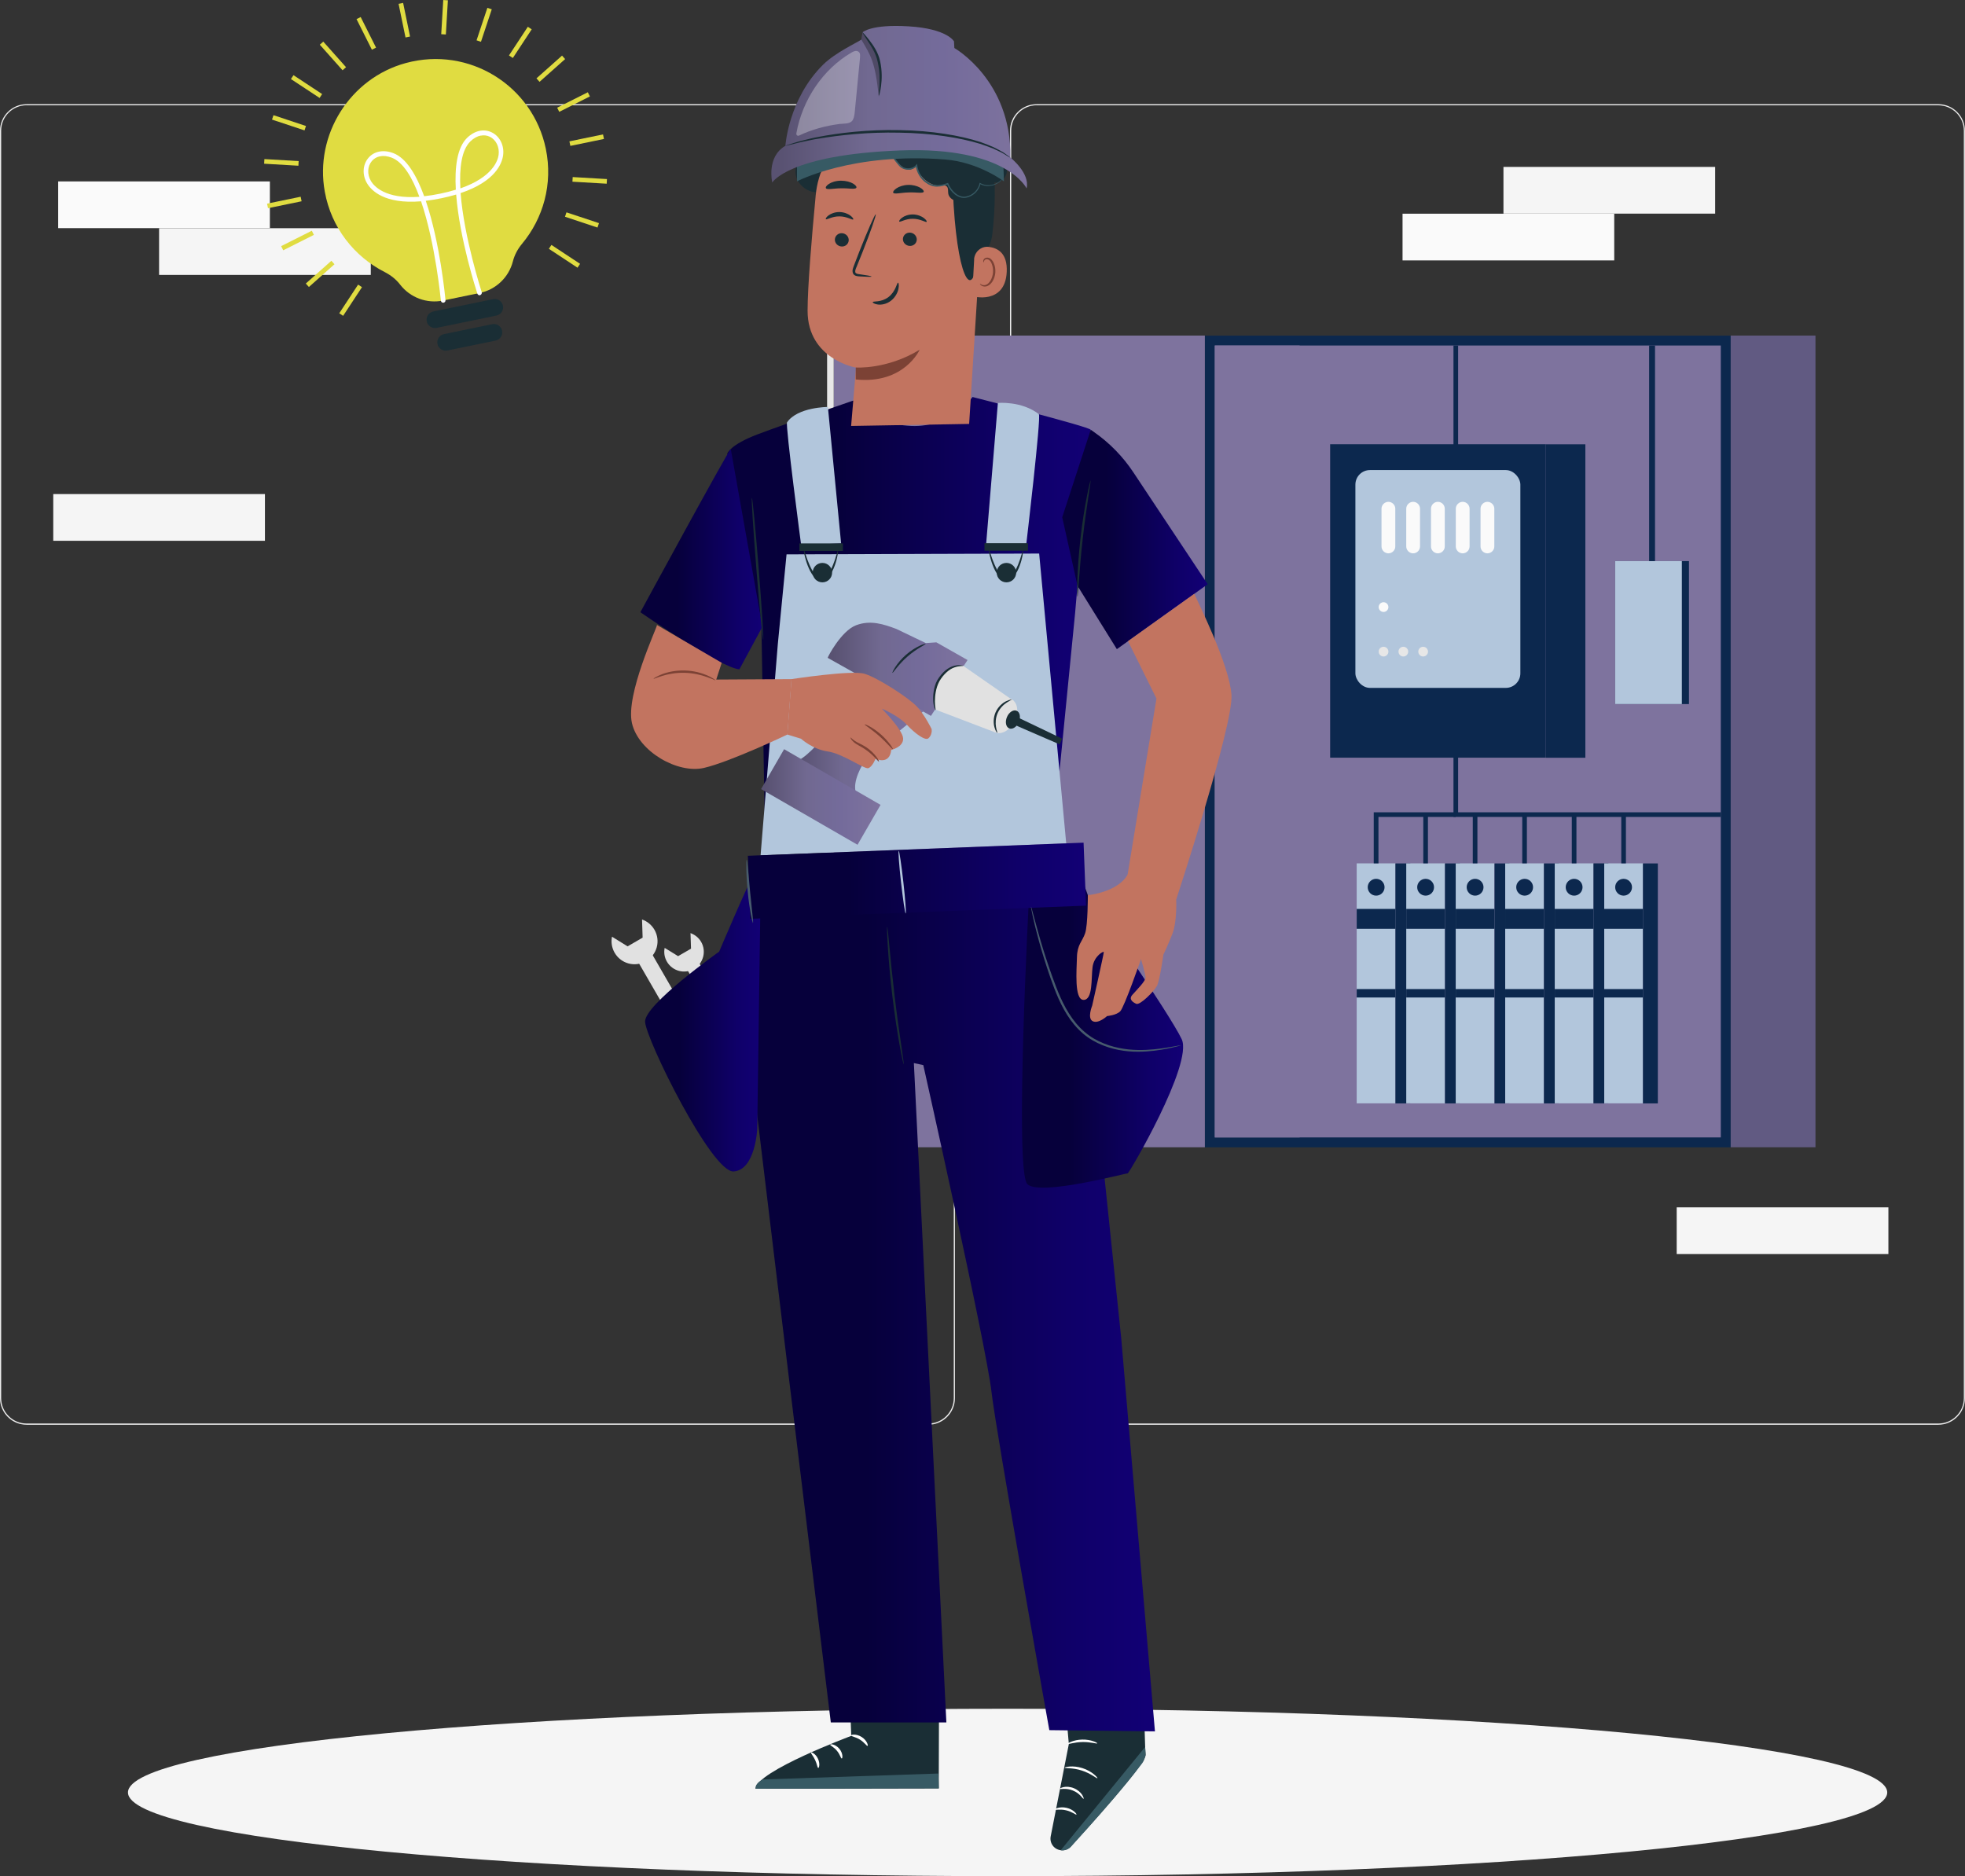 <?xml version="1.0" encoding="UTF-8"?> <svg xmlns="http://www.w3.org/2000/svg" xmlns:xlink="http://www.w3.org/1999/xlink" id="_Слой_2" data-name="Слой 2" viewBox="0 0 270.86 258.64"><rect x="0" y="0" width="270.86" height="258.64" fill="#333333" stroke="none"/><defs><style> .cls-1 { fill: url(#_Безымянный_градиент_54-4); } .cls-1, .cls-2, .cls-3, .cls-4, .cls-5, .cls-6, .cls-7, .cls-8, .cls-9, .cls-10, .cls-11, .cls-12, .cls-13, .cls-14, .cls-15, .cls-16, .cls-17, .cls-18, .cls-19, .cls-20, .cls-21, .cls-22, .cls-23, .cls-24, .cls-25, .cls-26, .cls-27, .cls-28, .cls-29 { stroke-width: 0px; } .cls-2 { fill: #000; } .cls-3 { fill: #e1e1e1; } .cls-4 { fill: #615a82; } .cls-5 { fill: url(#_Безымянный_градиент_54-6); } .cls-6 { fill: #475b6d; } .cls-7 { fill: url(#_Безымянный_градиент_54-2); } .cls-8 { fill: #7e739e; } .cls-9 { fill: #f5f5f5; } .cls-10 { fill: url(#_Безымянный_градиент_89-2); } .cls-11 { fill: #e0dc41; } .cls-12 { fill: #e7e7e7; } .cls-13 { fill: url(#_Безымянный_градиент_54-7); } .cls-14 { fill: #b2c6dc; } .cls-15 { fill: #0c284e; } .cls-16 { fill: #f5f5f5; } .cls-30 { opacity: .3; } .cls-17 { fill: #7c4235; } .cls-18 { fill: #ececec; } .cls-19 { fill: url(#_Безымянный_градиент_89-3); } .cls-20 { fill: url(#_Безымянный_градиент_89-4); } .cls-21 { fill: #375a64; } .cls-22 { fill: #c27460; } .cls-23 { fill: url(#_Безымянный_градиент_89); } .cls-24 { fill: url(#_Безымянный_градиент_54); } .cls-25 { fill: #fff; } .cls-26 { fill: #fafafa; } .cls-27 { fill: url(#_Безымянный_градиент_54-5); } .cls-28 { fill: url(#_Безымянный_градиент_54-3); } .cls-29 { fill: #1a2e35; } </style><linearGradient id="_Безымянный_градиент_54" data-name="Безымянный градиент 54" x1="100.26" y1="84.66" x2="150.35" y2="84.66" gradientUnits="userSpaceOnUse"><stop offset=".3" stop-color="#06003b"></stop><stop offset=".45" stop-color="#090049"></stop><stop offset=".8" stop-color="#0f0069"></stop><stop offset="1" stop-color="#120075"></stop><stop offset="1" stop-color="#120075"></stop></linearGradient><linearGradient id="_Безымянный_градиент_54-2" data-name="Безымянный градиент 54" x1="88.26" y1="77.09" x2="105.09" y2="77.09" xlink:href="#_Безымянный_градиент_54"></linearGradient><linearGradient id="_Безымянный_градиент_54-3" data-name="Безымянный градиент 54" x1="146.41" y1="74.36" x2="166.48" y2="74.36" xlink:href="#_Безымянный_градиент_54"></linearGradient><linearGradient id="_Безымянный_градиент_54-4" data-name="Безымянный градиент 54" x1="102.3" y1="177.99" x2="159.21" y2="177.99" xlink:href="#_Безымянный_градиент_54"></linearGradient><linearGradient id="_Безымянный_градиент_89" data-name="Безымянный градиент 89" x1="114.09" y1="92.27" x2="133.36" y2="92.27" gradientUnits="userSpaceOnUse"><stop offset=".04" stop-color="#595272"></stop><stop offset=".38" stop-color="#716991"></stop><stop offset=".67" stop-color="#746b9b"></stop><stop offset=".99" stop-color="#7e739e"></stop></linearGradient><linearGradient id="_Безымянный_градиент_89-2" data-name="Безымянный градиент 89" x1="109.46" y1="101.97" x2="127.33" y2="101.97" xlink:href="#_Безымянный_градиент_89"></linearGradient><linearGradient id="_Безымянный_градиент_89-3" data-name="Безымянный градиент 89" x1="104.91" y1="109.86" x2="121.37" y2="109.86" gradientTransform="translate(-39.77 71.29) rotate(-30)" xlink:href="#_Безымянный_градиент_89"></linearGradient><linearGradient id="_Безымянный_градиент_54-5" data-name="Безымянный градиент 54" x1="140.87" y1="141.32" x2="163.08" y2="141.32" xlink:href="#_Безымянный_градиент_54"></linearGradient><linearGradient id="_Безымянный_градиент_54-6" data-name="Безымянный градиент 54" x1="88.92" y1="141.45" x2="104.84" y2="141.45" xlink:href="#_Безымянный_градиент_54"></linearGradient><linearGradient id="_Безымянный_градиент_54-7" data-name="Безымянный градиент 54" x1="103.09" y1="121.41" x2="149.71" y2="121.41" gradientTransform="translate(4.84 -4.85) rotate(2.24)" xlink:href="#_Безымянный_градиент_54"></linearGradient><linearGradient id="_Безымянный_градиент_89-4" data-name="Безымянный градиент 89" x1="106.33" y1="14.77" x2="141.56" y2="14.77" xlink:href="#_Безымянный_градиент_89"></linearGradient></defs><g id="DESIGNED_BY_FREEPIK" data-name="DESIGNED BY FREEPIK"><path class="cls-9" d="M260.14,247.1c0,6.36-54.29,11.54-121.25,11.54s-121.25-5.16-121.25-11.54,54.29-11.54,121.25-11.54,121.25,5.16,121.25,11.54Z"></path><path class="cls-18" d="M127.96,196.41H3.67c-2.03,0-3.67-1.65-3.67-3.67V18.03c0-2.03,1.65-3.67,3.67-3.67h124.29c2.03,0,3.67,1.65,3.67,3.67v174.71c0,2.03-1.65,3.67-3.67,3.67ZM3.67,14.51c-1.94,0-3.51,1.58-3.51,3.51v174.71c0,1.94,1.58,3.51,3.51,3.51h124.29c1.94,0,3.51-1.58,3.51-3.51V18.03c0-1.94-1.58-3.51-3.51-3.51H3.67Z"></path><path class="cls-18" d="M267.18,196.41h-124.29c-2.03,0-3.67-1.65-3.67-3.67V18.03c0-2.03,1.65-3.67,3.67-3.67h124.29c2.03,0,3.67,1.65,3.67,3.67v174.71c0,2.03-1.65,3.67-3.67,3.67ZM142.9,14.51c-1.94,0-3.51,1.58-3.51,3.51v174.71c0,1.94,1.58,3.51,3.51,3.51h124.29c1.94,0,3.51-1.58,3.51-3.51V18.03c0-1.94-1.58-3.51-3.51-3.51h-124.29Z"></path><rect class="cls-15" x="166.09" y="46.27" width="72.48" height="111.9"></rect><rect class="cls-8" x="114.93" y="46.27" width="51.16" height="111.9" transform="translate(281.01 204.43) rotate(180)"></rect><rect class="cls-12" x="114.01" y="46.27" width=".91" height="111.9"></rect><rect class="cls-8" x="147.74" y="67.34" width="109.17" height="69.75" transform="translate(304.54 -100.11) rotate(90)"></rect><polygon class="cls-15" points="237.2 112.62 200.35 112.62 200.35 47.63 200.99 47.63 200.99 111.98 237.2 111.98 237.2 112.62"></polygon><rect class="cls-4" x="238.56" y="46.27" width="11.69" height="111.9" transform="translate(488.81 204.43) rotate(180)"></rect><rect class="cls-8" x="167.45" y="47.63" width="11.69" height="109.17" transform="translate(346.59 204.43) rotate(180)"></rect><rect class="cls-15" x="183.35" y="61.24" width="29.72" height="43.21"></rect><rect class="cls-14" x="186.83" y="64.8" width="22.74" height="30.03" rx="2.01" ry="2.01"></rect><rect class="cls-15" x="213.06" y="61.24" width="5.46" height="43.21" transform="translate(431.59 165.7) rotate(180)"></rect><path class="cls-26" d="M198.2,76.28h0c-.52,0-.95-.43-.95-.95v-5.2c0-.52.43-.95.95-.95h0c.52,0,.95.43.95.95v5.2c0,.52-.43.95-.95.95Z"></path><path class="cls-26" d="M194.79,76.28h0c-.52,0-.95-.43-.95-.95v-5.2c0-.52.43-.95.95-.95h0c.52,0,.95.43.95.95v5.2c0,.52-.43.95-.95.95Z"></path><path class="cls-26" d="M191.38,76.28h0c-.52,0-.95-.43-.95-.95v-5.2c0-.52.43-.95.95-.95h0c.52,0,.95.43.95.95v5.2c0,.52-.43.95-.95.95Z"></path><path class="cls-26" d="M201.62,76.28h0c-.52,0-.95-.43-.95-.95v-5.2c0-.52.43-.95.95-.95h0c.52,0,.95.43.95.95v5.2c0,.52-.43.95-.95.95Z"></path><path class="cls-26" d="M205.03,76.28h0c-.52,0-.95-.43-.95-.95v-5.2c0-.52.43-.95.95-.95h0c.52,0,.95.43.95.95v5.2c0,.52-.43.95-.95.95Z"></path><path class="cls-26" d="M191.38,83.69c0,.37-.3.67-.67.67s-.67-.3-.67-.67.3-.67.67-.67.67.3.67.67Z"></path><path class="cls-12" d="M191.38,89.83c0,.37-.3.67-.67.67s-.67-.3-.67-.67.3-.67.67-.67.67.3.67.67Z"></path><path class="cls-12" d="M194.11,89.83c0,.37-.3.67-.67.67s-.67-.3-.67-.67.3-.67.67-.67.67.3.67.67Z"></path><path class="cls-12" d="M196.84,89.83c0,.37-.3.67-.67.67s-.67-.3-.67-.67.3-.67.67-.67.67.3.67.67Z"></path><rect class="cls-14" x="187.01" y="119.02" width="5.34" height="33.08"></rect><rect class="cls-15" x="187.01" y="125.3" width="5.34" height="2.74"></rect><rect class="cls-15" x="187.01" y="136.35" width="5.34" height="1.16"></rect><rect class="cls-15" x="192.36" y="119.02" width="2.05" height="33.08" transform="translate(386.76 271.13) rotate(180)"></rect><path class="cls-15" d="M190.85,122.31c0,.64-.52,1.16-1.16,1.16s-1.16-.52-1.16-1.16.52-1.16,1.16-1.16,1.16.52,1.16,1.16Z"></path><rect class="cls-14" x="193.84" y="119.02" width="5.34" height="33.08"></rect><rect class="cls-15" x="193.84" y="125.3" width="5.34" height="2.74"></rect><rect class="cls-15" x="193.84" y="136.35" width="5.34" height="1.16"></rect><rect class="cls-15" x="199.18" y="119.02" width="2.05" height="33.08" transform="translate(400.41 271.13) rotate(180)"></rect><path class="cls-15" d="M197.67,122.31c0,.64-.52,1.16-1.16,1.16s-1.16-.52-1.16-1.16.52-1.16,1.16-1.16,1.16.52,1.16,1.16Z"></path><rect class="cls-14" x="200.66" y="119.02" width="5.34" height="33.08"></rect><rect class="cls-15" x="200.66" y="125.3" width="5.34" height="2.74"></rect><rect class="cls-15" x="200.66" y="136.35" width="5.34" height="1.16"></rect><rect class="cls-15" x="206" y="119.02" width="2.05" height="33.08" transform="translate(414.06 271.13) rotate(180)"></rect><path class="cls-15" d="M204.49,122.31c0,.64-.52,1.16-1.16,1.16s-1.16-.52-1.16-1.16.52-1.16,1.16-1.16,1.16.52,1.16,1.16Z"></path><rect class="cls-14" x="207.48" y="119.02" width="5.34" height="33.08"></rect><rect class="cls-15" x="207.48" y="125.3" width="5.34" height="2.74"></rect><rect class="cls-15" x="207.48" y="136.35" width="5.34" height="1.16"></rect><rect class="cls-15" x="212.83" y="119.02" width="2.05" height="33.08" transform="translate(427.7 271.13) rotate(180)"></rect><path class="cls-15" d="M211.32,122.31c0,.64-.52,1.16-1.16,1.16s-1.16-.52-1.16-1.16.52-1.16,1.16-1.16,1.16.52,1.16,1.16Z"></path><rect class="cls-14" x="214.31" y="119.02" width="5.34" height="33.08"></rect><rect class="cls-15" x="214.31" y="125.3" width="5.34" height="2.74"></rect><rect class="cls-15" x="214.31" y="136.35" width="5.34" height="1.16"></rect><rect class="cls-15" x="219.65" y="119.02" width="2.05" height="33.08"></rect><path class="cls-15" d="M218.14,122.31c0,.64-.52,1.16-1.16,1.16s-1.16-.52-1.16-1.16.52-1.16,1.16-1.16,1.16.52,1.16,1.16Z"></path><rect class="cls-14" x="221.13" y="119.02" width="5.34" height="33.08"></rect><rect class="cls-15" x="221.13" y="125.3" width="5.34" height="2.74"></rect><rect class="cls-15" x="221.13" y="136.35" width="5.34" height="1.16"></rect><rect class="cls-15" x="226.47" y="119.02" width="2.05" height="33.08" transform="translate(454.99 271.13) rotate(180)"></rect><path class="cls-15" d="M224.96,122.31c0,.64-.52,1.16-1.16,1.16s-1.16-.52-1.16-1.16.52-1.16,1.16-1.16,1.16.52,1.16,1.16Z"></path><polygon class="cls-15" points="190.01 119.02 189.36 119.02 189.36 111.98 200.67 111.98 200.67 112.62 190.01 112.62 190.01 119.02"></polygon><rect class="cls-15" x="196.19" y="112.3" width=".64" height="6.72"></rect><rect class="cls-15" x="203.01" y="112.3" width=".64" height="6.72"></rect><rect class="cls-15" x="209.83" y="112.3" width=".64" height="6.72"></rect><rect class="cls-15" x="216.66" y="112.3" width=".64" height="6.72"></rect><rect class="cls-15" x="223.48" y="112.3" width=".64" height="6.72"></rect><rect class="cls-15" x="222.64" y="77.35" width="10.17" height="19.71"></rect><rect class="cls-14" x="222.64" y="77.35" width="9.19" height="19.71"></rect><rect class="cls-15" x="227.32" y="47.63" width=".81" height="29.72"></rect><rect class="cls-26" x="8.02" y="25.01" width="29.18" height="6.44"></rect><rect class="cls-16" x="21.93" y="31.46" width="29.18" height="6.44"></rect><rect class="cls-26" x="193.33" y="29.46" width="29.18" height="6.44"></rect><rect class="cls-16" x="207.24" y="23.01" width="29.18" height="6.44"></rect><rect class="cls-16" x="7.34" y="68.11" width="29.18" height="6.44"></rect><rect class="cls-16" x="231.12" y="166.44" width="29.18" height="6.44"></rect><g><g><path class="cls-11" d="M75.24,20.52c-1.8-8.72-10.58-14.2-19.3-11.83-7.69,2.09-12.6,9.89-11.17,17.73.9,4.99,4.08,8.96,8.25,11.08.82.42,1.56.99,2.13,1.73h0c1.4,1.81,3.7,2.66,5.94,2.2l5.03-1.04c2.24-.46,4.02-2.16,4.58-4.37h0c.23-.89.67-1.7,1.25-2.4,2.93-3.51,4.29-8.26,3.29-13.09Z"></path><path class="cls-29" d="M68.43,43.5l-8.25,1.7c-.62.13-1.23-.28-1.36-.9h0c-.13-.62.28-1.23.9-1.36l8.25-1.7c.62-.13,1.23.28,1.36.9h0c.13.62-.28,1.23-.9,1.36Z"></path><path class="cls-29" d="M68.31,46.95l-6.65,1.37c-.62.13-1.23-.28-1.36-.9h0c-.13-.62.28-1.23.9-1.36l6.65-1.37c.62-.13,1.23.28,1.36.9h0c.13.62-.28,1.23-.9,1.36Z"></path><path class="cls-25" d="M66.17,40.7c-.16.03-.32-.06-.37-.22-.15-.46-2.45-7.57-2.92-13.66-1.26.38-2.88.71-4.19.86,1.97,5.78,2.67,13.22,2.72,13.7.02.18-.12.33-.29.35-.18.02-.33-.11-.35-.29-.01-.12-.75-7.9-2.73-13.69-5.08.42-6.87-1.51-7.44-2.47-.69-1.15-.62-2.56.17-3.5.79-.94,2.08-1.19,3.45-.67,1.81.69,3.2,3.06,4.25,5.94.67-.07,1.41-.19,2.2-.35s1.51-.35,2.16-.55c-.17-3.07.17-5.79,1.55-7.14,1.05-1.02,2.33-1.3,3.43-.75,1.1.55,1.72,1.82,1.54,3.15-.15,1.1-1.03,3.59-5.86,5.21.47,6.11,2.88,13.54,2.91,13.65.05.17-.04.35-.21.41-.01,0-.02,0-.04,0ZM66.25,18.69c-.48.1-.97.37-1.41.8-1.22,1.19-1.53,3.65-1.38,6.48,4.48-1.56,5.17-3.86,5.27-4.62.14-1.06-.34-2.06-1.19-2.49-.4-.2-.84-.25-1.28-.16ZM52.37,21.55c-.44.09-.83.31-1.12.66-.61.73-.66,1.84-.11,2.76.39.66,1.93,2.5,6.67,2.16-.98-2.66-2.23-4.79-3.83-5.4-.58-.22-1.13-.28-1.61-.18Z"></path></g><g><rect class="cls-11" x="58.91" y="2.06" width="4.72" height=".64" transform="translate(55.28 63.4) rotate(-86.61)"></rect><rect class="cls-11" x="64.37" y="3.1" width="4.72" height=".64" transform="translate(42.43 65.66) rotate(-71.6)"></rect><g><rect class="cls-11" x="69.37" y="5.52" width="4.73" height=".64" transform="translate(27.43 62.57) rotate(-56.67)"></rect><rect class="cls-11" x="45.97" y="41.07" width="4.73" height=".64" transform="translate(-12.81 59.03) rotate(-56.67)"></rect></g><g><rect class="cls-11" x="73.57" y="9.15" width="4.72" height=".64" transform="translate(12.9 52.87) rotate(-41.66)"></rect><rect class="cls-11" x="41.77" y="37.44" width="4.72" height=".64" transform="translate(-13.94 38.88) rotate(-41.66)"></rect></g><g><rect class="cls-11" x="76.69" y="13.75" width="4.73" height=".64" transform="translate(2.11 37.02) rotate(-26.7)"></rect><rect class="cls-11" x="38.65" y="32.84" width="4.73" height=".64" transform="translate(-10.53 21.96) rotate(-26.7)"></rect></g><g><rect class="cls-11" x="78.51" y="19" width="4.73" height=".64" transform="translate(-2.24 16.73) rotate(-11.65)"></rect><rect class="cls-11" x="36.83" y="27.59" width="4.73" height=".64" transform="translate(-4.83 8.49) rotate(-11.65)"></rect></g><g><rect class="cls-11" x="80.95" y="22.5" width=".64" height="4.73" transform="translate(51.7 104.54) rotate(-86.64)"></rect><rect class="cls-11" x="38.46" y="20.01" width=".64" height="4.73" transform="translate(14.18 59.79) rotate(-86.64)"></rect></g><g><rect class="cls-11" x="79.91" y="27.95" width=".64" height="4.72" transform="translate(26.16 96.9) rotate(-71.62)"></rect><rect class="cls-11" x="39.51" y="14.56" width=".64" height="4.72" transform="translate(11.22 49.39) rotate(-71.62)"></rect></g><g><rect class="cls-11" x="77.48" y="32.96" width=".64" height="4.73" transform="translate(5.49 80.84) rotate(-56.6)"></rect><rect class="cls-11" x="41.93" y="9.56" width=".64" height="4.73" transform="translate(9.04 40.64) rotate(-56.6)"></rect></g><rect class="cls-11" x="45.57" y="5.35" width=".64" height="4.72" transform="translate(6.49 32.47) rotate(-41.68)"></rect><rect class="cls-11" x="50.17" y="2.24" width=".64" height="4.72" transform="translate(3.31 23.16) rotate(-26.68)"></rect><rect class="cls-11" x="55.41" y=".41" width=".64" height="4.73" transform="translate(.59 11.32) rotate(-11.65)"></rect></g></g><g><g><g><rect class="cls-3" x="90.87" y="128.8" width="2.2" height="17.1" transform="translate(-56.35 64.39) rotate(-30)"></rect><path class="cls-3" d="M88.5,126.76l.08,2.5-2.07,1.2-2.15-1.33c-.15.73-.04,1.51.36,2.21.88,1.52,2.81,2.04,4.33,1.16,1.52-.88,2.04-2.81,1.16-4.33-.4-.69-1.01-1.16-1.7-1.41Z"></path></g><g><rect class="cls-3" x="97.21" y="130.38" width="1.89" height="14.68" transform="translate(-55.71 67.53) rotate(-30)"></rect><path class="cls-3" d="M95.18,128.63l.07,2.15-1.78,1.03-1.85-1.14c-.13.63-.04,1.3.31,1.9.75,1.3,2.42,1.75,3.72,1,1.3-.75,1.75-2.42,1-3.72-.34-.59-.87-1-1.46-1.21Z"></path></g></g><g><path class="cls-24" d="M100.26,62.51s.35-1.19,4.21-2.65c3.87-1.46,13.15-4.64,13.15-4.64,0,0,2.17,3.22,7.99,3.5,5.33.25,8.45-3.99,8.45-3.99,0,0,16.27,4.13,16.28,4.52.02.39-2.15,25.32-2.15,25.32l-2.9,29.4-39.86.64-.48-28.88-4.7-23.22Z"></path><path class="cls-7" d="M100.73,61.9c-.39.28-12.46,22.5-12.46,22.5,0,0,11.11,7.7,13.65,7.87l3.17-5.87-4.36-24.5Z"></path><path class="cls-28" d="M150.35,59.24l.41.29c2.16,1.5,4.02,3.4,5.47,5.59l10.24,15.42-12.52,8.95-5.42-8.72-2.11-9.46,3.93-12.07Z"></path><path class="cls-29" d="M150.33,66.22s0,.23-.06.64c-.07.47-.16,1.05-.26,1.71-.22,1.45-.51,3.44-.76,5.66-.25,2.22-.41,4.23-.52,5.69-.05.67-.09,1.25-.13,1.73-.03.41-.06.63-.08.63-.02,0-.03-.23-.04-.64,0-.41,0-1,.03-1.74.05-1.46.18-3.49.43-5.71.25-2.22.58-4.22.86-5.66.14-.72.26-1.3.36-1.7.1-.4.16-.62.18-.61Z"></path><path class="cls-29" d="M103.64,68.63c.09,0,.51,4.36.94,9.76.43,5.4.71,9.78.62,9.79-.09,0-.51-4.36-.94-9.76-.43-5.4-.71-9.78-.62-9.79Z"></path></g><g><g><g><path class="cls-29" d="M112.88,26.5c-1.44.14-2.89-.93-3.18-2.34-.29-1.41.64-2.97,2.01-3.4-.88-.93-1.08-2.43-.48-3.55.6-1.12,1.96-1.79,3.22-1.57.07-1.26.84-2.45,1.96-3.04,1.12-.59,2.54-.54,3.61.12,1.41-1.17,3.65-1.18,5.07-.03,1.23-.21,2.55.46,3.11,1.57.56,1.11.3,2.57-.6,3.43"></path><g><g><path class="cls-22" d="M125.69,15.61h-.65c-6.51-.1-11.99,4.83-12.6,11.3-.57,6.03-1.12,12.69-1.12,15.93,0,6.7,6.68,7.84,6.68,7.84l-.68,8.04,16.27-.28,1.83-29.18c.69-6.95-2.77-13.15-9.74-13.65Z"></path><path class="cls-17" d="M117.95,50.66s4.28.32,8.82-2.45c0,0-2.13,4.79-8.81,4.1v-1.65Z"></path><path class="cls-29" d="M115.08,33c-.02.51.38.94.91.98.53.04.97-.34,1-.85.02-.51-.38-.94-.91-.98-.53-.04-.97.35-1,.85Z"></path><path class="cls-29" d="M113.84,30.21c.12.13.85-.4,1.88-.38,1.03,0,1.78.54,1.89.42.06-.06-.06-.28-.39-.53-.32-.24-.87-.48-1.51-.49-.64,0-1.18.22-1.5.46-.32.24-.43.46-.37.52Z"></path><path class="cls-29" d="M124.46,32.92c-.02.51.38.94.91.98.53.04.97-.34,1-.85.02-.5-.38-.94-.91-.98-.53-.04-.97.35-1,.85Z"></path><path class="cls-29" d="M123.96,30.54c.12.13.85-.4,1.88-.38,1.03,0,1.78.54,1.89.42.06-.06-.06-.28-.39-.53-.32-.24-.87-.48-1.51-.49-.64,0-1.18.22-1.5.46-.32.24-.43.46-.37.52Z"></path><path class="cls-29" d="M120.12,38.12c0-.06-.63-.18-1.67-.32-.26-.03-.51-.09-.55-.27-.06-.19.05-.47.19-.78.26-.63.52-1.3.8-1.99,1.12-2.84,1.93-5.17,1.82-5.21-.11-.04-1.11,2.22-2.23,5.06-.27.7-.53,1.37-.77,2-.1.3-.28.63-.15,1.03.07.2.26.34.43.39.17.05.32.06.45.07,1.04.07,1.69.08,1.7.03Z"></path><path class="cls-29" d="M123.12,26.56c.13.26,1.02,0,2.11-.03,1.09-.05,2,.17,2.1-.1.04-.13-.15-.37-.53-.58-.39-.21-.97-.38-1.63-.36-.65.02-1.22.22-1.58.46-.36.24-.53.48-.47.61Z"></path><path class="cls-29" d="M113.85,25.96c.21.24,1.07,0,2.09,0,1.02-.03,1.89.18,2.09-.06.09-.12-.04-.35-.42-.58-.37-.23-.99-.41-1.69-.41-.7,0-1.31.21-1.67.45-.36.24-.49.47-.39.59Z"></path><path class="cls-29" d="M113.13,23.85s1.82-4.17,3.86-5.12c2.47-1.15,3.48,1.55,5.83.93,2.34-.62,4.7-1.73,7.06.11,2.58,2.01,1.34,3.38,1.46,6.36.49,12.06,2.65,15.5,3.35,9.83.08-.62,1.81-1.09,2.1-3.72.38-3.4.56-7.54-.16-9.97-.61-2.05-1.76-3.47-3.82-5.05-3.26-2.5-7.78-2.61-10.85-2.34-3.07.27-9.04,3.72-8.83,8.98Z"></path><path class="cls-22" d="M134.27,35.76c.06-1.03.96-1.84,1.99-1.73,1.25.14,2.63.86,2.51,3.45-.21,4.58-4.76,3.43-4.76,3.29,0-.09.16-3.1.27-5.01Z"></path><path class="cls-17" d="M135.08,39.1s.08.06.21.13c.13.07.35.12.6.04.49-.16.93-.9.99-1.73.03-.42-.04-.82-.17-1.15-.12-.34-.33-.59-.57-.64-.24-.07-.42.07-.48.2-.07.13-.04.22-.07.22-.01.01-.09-.08-.05-.27.02-.09.08-.2.19-.28.11-.08.28-.12.45-.1.35.04.65.38.8.75.17.37.25.82.22,1.29-.07.92-.58,1.76-1.25,1.92-.33.07-.59-.04-.72-.15-.14-.12-.16-.22-.14-.23Z"></path></g><path class="cls-29" d="M134.3,26.88c-.6.4-1.23.81-1.95.87-.72.06-1.53-.36-1.64-1.07-.05-.32.03-.69-.17-.94-.25-.3-.71-.21-1.09-.18-1.33.12-2.87-1.37-3.19-2.67-.35.5-1.09.65-1.6.31-.51-.34-.69-.53-1.09-1-.4-.47-.96-.89-1.56-.81-.34.04-.66.24-1,.21-.6-.06-.89-.77-.97-1.37-.08-.6-.14-1.3-.65-1.63-.47-.31-1.08-.14-1.64-.07-.55.07-1.27-.07-1.4-.61-.07-.29.06-.58.22-.83.73-1.11,2.29-1.59,3.52-1.08.47-1.51,1.9-2.67,3.47-2.81,1.57-.14,3.19.73,3.93,2.13.98-.87,2.39-1.22,3.66-.91,1.27.31,2.37,1.27,2.84,2.48,1.12-.28,2.38.17,3.08,1.09.69.92.78,2.26.2,3.26.82.48,1.51,1.31,1.52,2.26,0,.95-.93,1.88-1.84,1.62.36.74.05,1.74-.68,2.14-.72.4-1.74.15-2.18-.55"></path><path class="cls-21" d="M119.71,17.38s0,.03,0,.08c0,.06,0,.14.03.25.04.21.12.53.32.89.2.36.52.77,1,1.1.47.33,1.13.59,1.87.56l-.08-.1c-.15.39-.12.86.07,1.27.18.41.47.78.77,1.14.16.17.29.37.51.53.21.15.46.24.72.28.52.07,1.1-.08,1.48-.51l-.17-.05c.1.91.61,1.83,1.43,2.4.43.32.97.52,1.5.51.53,0,1.03-.15,1.49-.31l-.12-.06c.24.57.61,1.06,1.07,1.43.45.36,1.04.58,1.59.46,1.08-.21,1.81-1.1,1.97-1.95l-.1.05c.53.3,1.11.34,1.57.25.47-.08.84-.28,1.1-.47.27-.2.42-.41.52-.55.09-.15.12-.23.12-.24-.02-.02-.16.35-.68.73-.26.18-.63.36-1.08.43-.45.07-.99.02-1.48-.26l-.09-.05-.02.1c-.16.79-.86,1.62-1.86,1.8-.49.11-1.02-.09-1.44-.43-.42-.34-.78-.82-1-1.36l-.04-.09-.09.03c-.45.15-.93.29-1.42.29-.49,0-.97-.17-1.38-.48-.77-.54-1.24-1.4-1.35-2.26l-.03-.22-.14.17c-.32.37-.84.51-1.31.45-.23-.03-.46-.11-.64-.24-.18-.13-.32-.33-.48-.5-.3-.35-.58-.71-.75-1.09-.18-.38-.21-.79-.08-1.15l.04-.11h-.12c-.7.04-1.33-.19-1.79-.5-.47-.31-.79-.7-1-1.04-.41-.7-.39-1.18-.42-1.17Z"></path></g></g><path class="cls-29" d="M120.3,41.65c.03-.17,1.15.08,2.17-.7,1.02-.78,1.16-2.01,1.32-1.98.07,0,.16.32.06.82-.09.5-.42,1.19-1.04,1.67-.62.48-1.33.58-1.8.52-.48-.06-.73-.25-.71-.33Z"></path></g><polygon class="cls-14" points="107.22 88.75 108.42 76.42 143.24 76.31 146.97 116.26 104.84 117.91 107.22 88.75"></polygon><path class="cls-14" d="M108.49,58.22c-.25.36,1.94,16.91,1.94,16.91l5.51-.22-1.82-18.81s-4.17,0-5.63,2.12Z"></path><path class="cls-14" d="M143.2,57.1c.35.27-1.76,18.13-1.76,18.13l-5.51-.22,1.62-19.46s3.25-.31,5.65,1.54Z"></path><g><g><path class="cls-29" d="M116.85,226.29l.49,13.01s-13.06,4.87-13.2,7.29l25.26-.05.06-20.31-12.62.06Z"></path><path class="cls-21" d="M129.41,246.54l-.07-2.05-24.19.82s-1.12.49-.99,1.28l25.26-.05Z"></path><path class="cls-25" d="M117.31,239.25c0,.12.62.18,1.23.57.62.38.93.91,1.05.86.11-.02-.07-.76-.82-1.23-.74-.47-1.49-.32-1.46-.21Z"></path><path class="cls-25" d="M114.43,240.5c-.03.12.51.33.93.85.44.51.54,1.07.67,1.07.12.02.2-.7-.33-1.34-.53-.64-1.25-.69-1.26-.57Z"></path><path class="cls-25" d="M112.79,243.72c.11.03.28-.59-.04-1.27-.31-.68-.9-.94-.95-.84-.07.1.31.46.56,1.02.27.55.3,1.07.42,1.08Z"></path><path class="cls-25" d="M117.32,236.2c.05.11.62-.06,1.31-.01.7.03,1.24.26,1.31.16.07-.09-.46-.54-1.28-.59-.82-.05-1.4.35-1.34.44Z"></path></g><g><path class="cls-29" d="M145.96,224.74l1.37,15.69-2.5,12.72c-.18.92.45,1.8,1.38,1.91h0c.52.07,1.03-.12,1.39-.51,2.25-2.45,10.49-11.53,10.32-12.67-.19-1.32-.34-16.65-.34-16.65l-11.62-.51Z"></path><path class="cls-21" d="M146.21,255.07l11.64-14.24.04.67c.04.58-.13,1.15-.47,1.61-.92,1.24-3.55,4.6-9.78,11.45-.36.4-.9.59-1.44.51h0Z"></path><path class="cls-25" d="M149.36,247.97c-.09.05-.49-.75-1.46-1.13-.95-.41-1.81-.13-1.83-.23-.02-.04.18-.17.54-.25.36-.08.9-.06,1.43.16.53.22.92.59,1.12.9.2.31.24.54.21.56Z"></path><path class="cls-25" d="M148.38,250.15c-.07.07-.61-.41-1.44-.59-.82-.2-1.52,0-1.55-.1-.05-.08.68-.46,1.63-.24.94.21,1.44.88,1.36.92Z"></path><path class="cls-25" d="M151.27,245.14c-.07.08-.89-.66-2.15-1.06-1.26-.41-2.36-.29-2.37-.39-.03-.08,1.12-.38,2.47.06,1.35.43,2.12,1.34,2.05,1.38Z"></path><path class="cls-25" d="M151.25,240.33c-.04.1-.93-.21-2.06-.18-1.13.02-2.01.36-2.05.27-.05-.07.83-.59,2.04-.61,1.22-.03,2.11.45,2.07.52Z"></path><path class="cls-25" d="M151.11,237.23c-.04.09-.95-.37-2.14-.24-1.19.1-1.99.74-2.05.66-.03-.03.13-.24.48-.47.35-.23.9-.46,1.54-.53.64-.06,1.23.06,1.61.22.39.16.58.33.56.37Z"></path></g><path class="cls-1" d="M103.67,120.79s-1.92,7.42-1.22,16.45c.27,3.5,12.07,100.21,12.07,100.21h15.93l-4.48-90.9,1.3.28s8.7,38.77,9.4,45.05c.64,5.64,7.97,46.63,7.97,46.63l14.56.17-4.65-54.22-5.41-52.02-2.04-15.14-43.44,3.49Z"></path></g><path class="cls-29" d="M122.29,127.72s.06.27.11.75c.05.55.12,1.23.2,2.04.16,1.73.4,4.11.71,6.74.31,2.63.65,5,.9,6.71.11.81.21,1.49.29,2.03.06.48.09.75.07.75s-.09-.26-.19-.73c-.1-.47-.24-1.16-.39-2.02-.31-1.71-.67-4.08-.99-6.71-.31-2.63-.51-5.02-.62-6.76-.05-.87-.09-1.57-.1-2.05-.01-.49,0-.75.01-.76Z"></path><path class="cls-29" d="M114.7,78.94c0,.74-.6,1.34-1.34,1.34s-1.34-.6-1.34-1.34.6-1.34,1.34-1.34,1.34.6,1.34,1.34Z"></path><path class="cls-29" d="M140.07,78.94c0,.74-.6,1.34-1.34,1.34s-1.34-.6-1.34-1.34.6-1.34,1.34-1.34,1.34.6,1.34,1.34Z"></path><rect class="cls-29" x="110.19" y="74.91" width="6" height="1.04"></rect><path class="cls-29" d="M115.53,75.81s0,.57-.24,1.45c-.12.44-.29.96-.57,1.5-.14.27-.31.55-.55.8-.23.25-.56.48-.98.49-.42,0-.75-.26-.97-.51-.22-.26-.4-.54-.54-.81-.28-.54-.46-1.05-.59-1.49-.26-.87-.33-1.43-.28-1.44.04,0,.18.53.49,1.37.16.42.36.91.64,1.42.14.26.31.51.51.74.2.22.46.4.74.4.27,0,.56-.17.76-.39.21-.22.38-.47.52-.72.28-.51.46-1.01.61-1.43.29-.85.41-1.39.45-1.38Z"></path><rect class="cls-29" x="135.7" y="74.88" width="6" height="1.04"></rect><path class="cls-29" d="M141.04,75.78s0,.57-.24,1.45c-.12.44-.29.96-.57,1.5-.14.27-.31.55-.55.8-.23.25-.56.48-.98.49-.42,0-.75-.26-.97-.51-.22-.26-.4-.54-.54-.81-.28-.54-.46-1.05-.59-1.49-.26-.87-.33-1.43-.28-1.44.04,0,.18.53.49,1.37.16.42.36.91.64,1.42.14.26.31.51.51.74.2.22.46.4.74.4.27,0,.56-.17.76-.39.21-.22.38-.47.52-.72.28-.51.46-1.01.61-1.43.29-.85.41-1.39.45-1.38Z"></path></g><g><path class="cls-23" d="M114.09,90.69c0-.14,1.87-3.71,3.9-4.49s3.88-.12,5.56.5l4.06,1.95,1.46-.1,4.3,2.44-5.05,7.7-14.22-8Z"></path><path class="cls-10" d="M113.37,101.81c-.09.11-2.64,3.14-3.82,3.14-1.18,0,9.32,5.8,9.32,5.8,0,0-1.24-.99-.96-2.78s1.64-3.58,1.64-3.58l7.78-6.38-8.65-4.83s-3.32,6.21-5.31,8.63Z"></path><rect class="cls-19" x="105.47" y="106.69" width="15.35" height="6.35" transform="translate(70.09 -41.85) rotate(30)"></rect><path class="cls-3" d="M128.94,97.82l8.21,3.13,2.59-4.32-6.98-4.85s-2-.4-3.32,1.9c-1.21,2.1-.51,4.15-.51,4.15Z"></path><path class="cls-3" d="M136.78,97.89c-.65,1.24-.49,2.6.35,3.04.84.44,2.05-.21,2.69-1.46.65-1.24.49-2.6-.35-3.04-.84-.44-2.05.21-2.69,1.46Z"></path><path class="cls-29" d="M138.8,98.85c-.28.67-.15,1.37.31,1.56.45.19,1.05-.2,1.33-.87s.15-1.37-.31-1.56c-.45-.19-1.05.2-1.33.87Z"></path><path class="cls-29" d="M139.45,99.73c.01.05,6.62,2.89,6.62,2.89l.34-.79-6.36-3.05s-.78.12-.6.95Z"></path><path class="cls-29" d="M139.5,96.43s-.3.14-.72.42c-.42.27-.95.75-1.26,1.45-.31.69-.31,1.41-.23,1.91.08.5.22.79.18.82-.03.02-.25-.24-.39-.77-.15-.51-.18-1.31.16-2.08.35-.77.96-1.28,1.44-1.51.49-.24.83-.26.84-.22Z"></path><path class="cls-29" d="M132.76,91.78c0,.06-.49-.02-1.18.22-.7.22-1.5.91-2.08,1.89-.53.97-.62,2.05-.63,2.79,0,.75.14,1.19.09,1.21-.03.02-.27-.42-.32-1.2-.03-.39-.02-.85.06-1.36.08-.51.21-1.06.52-1.6.31-.51.68-.95,1.07-1.29.4-.33.83-.55,1.21-.65.77-.2,1.26-.03,1.25,0Z"></path><path class="cls-29" d="M127.6,88.75c.04.09-1.24.64-2.51,1.76-1.28,1.11-2,2.3-2.08,2.25-.07-.03.55-1.34,1.87-2.49,1.32-1.16,2.7-1.6,2.72-1.52Z"></path></g><g><path class="cls-22" d="M90.56,86.16c.04.3-4.36,9.59-3.45,13.53.91,3.94,6.33,7.01,9.93,6.17,3.6-.83,11.5-4.6,11.5-4.6l.57-7.64-10.38.06h0l.75-2.31-8.92-5.21Z"></path><path class="cls-22" d="M128.42,100.51s-.89-1.86-2.01-3.08c-1.12-1.22-5.46-4.02-7.25-4.55s-10.06.74-10.06.74l-.57,7.64,1.89.58s1.57,1.45,3.67,1.75c2.09.3,5.02,2.45,5.58,2.31.56-.15,1.02-1.3,1.02-1.3,0,0,1.93.93,2.16-1.22,0,0,1.69-.38,1.64-1.58-.05-1.2-2.94-4.11-2.94-4.11,0,0,2.24.92,3.43,2.2,1.19,1.28,2.55,2.24,2.98,1.9s.47-.96.47-.96"></path><path class="cls-17" d="M123.07,103.28c-.08.06-.79-.86-1.86-1.8-1.06-.94-2.06-1.54-2.02-1.62.03-.07,1.13.41,2.23,1.38,1.1.97,1.72,1.99,1.65,2.04Z"></path><path class="cls-17" d="M121.15,104.98c-.08.06-.74-.91-1.91-1.69-.57-.39-1.18-.65-1.55-.98-.38-.32-.48-.63-.45-.64.04-.03.2.21.58.46.37.26.98.48,1.6.89,1.23.83,1.81,1.92,1.74,1.95Z"></path><path class="cls-17" d="M98.61,93.79s-.46-.2-1.21-.47c-.75-.27-1.82-.54-3.03-.57-1.21-.03-2.3.18-3.06.42-.76.23-1.21.45-1.23.4-.02-.03.4-.32,1.16-.62.76-.3,1.88-.55,3.14-.52,1.25.03,2.36.35,3.11.68.75.33,1.15.65,1.13.67Z"></path></g><g><path class="cls-27" d="M141.87,123.19c-.05.71-2.05,38.39-.25,40.06,1.8,1.66,13.66-1.56,13.82-1.49.16.07,9.05-15.1,7.45-18.5-1.6-3.41-12.94-19.86-12.94-19.86l-1.62-4.48-6.45,4.27Z"></path><path class="cls-5" d="M103.51,121.41c-.27.1-4.38,9.78-4.38,9.78,0,0-10.3,7.29-10.21,9.66.09,2.38,9.2,20.85,12.21,20.64,3.01-.21,3.25-5.89,3.25-5.89l.46-32.7-1.34-1.49Z"></path><rect class="cls-13" x="103.24" y="117.07" width="46.31" height="8.69" transform="translate(-4.65 5.03) rotate(-2.24)"></rect><path class="cls-6" d="M103.78,127.24s-.16-.47-.3-1.25c-.14-.78-.3-1.87-.41-3.08-.12-1.21-.18-2.3-.19-3.1-.02-.79,0-1.29.05-1.29.09,0,.22,1.95.46,4.36.23,2.4.49,4.35.4,4.36Z"></path><path class="cls-14" d="M124.84,125.93c-.09,0-.37-1.92-.64-4.3-.27-2.39-.41-4.33-.32-4.34.09,0,.37,1.92.64,4.3.27,2.39.41,4.33.32,4.34Z"></path><path class="cls-6" d="M162.79,144.09s-.11.05-.32.11c-.21.06-.53.14-.94.23-.82.18-2.02.42-3.52.52-1.5.1-3.33.04-5.25-.58-.95-.31-1.93-.75-2.82-1.38-.9-.63-1.7-1.46-2.38-2.39-1.35-1.89-2.12-3.98-2.78-5.84-.65-1.87-1.17-3.59-1.57-5.03-.4-1.45-.68-2.63-.86-3.45-.09-.41-.15-.73-.19-.95-.04-.22-.05-.33-.04-.34.01,0,.05.11.11.32.07.25.15.56.25.93.22.81.53,1.98.95,3.42.42,1.44.96,3.13,1.63,5,.67,1.85,1.44,3.91,2.76,5.75.66.92,1.43,1.71,2.3,2.33.86.62,1.8,1.05,2.73,1.36,1.87.61,3.66.7,5.15.63,1.49-.07,2.69-.28,3.51-.42.38-.07.7-.13.95-.17.22-.04.33-.05.34-.04Z"></path></g><g><path class="cls-22" d="M164.62,81.86c.38.91,4.86,9.76,5.13,13.95.27,4.19-7.62,28.2-7.62,28.2l-6.7-3.43,3.98-24.28-3.92-7.91,9.14-6.53Z"></path><path class="cls-22" d="M149.94,123.4c.16,0,4.14-.43,5.49-2.82,1.35-2.39,6.7,3.43,6.7,3.43,0,0,.14,3.01-.52,4.71-.67,1.71-1.25,2.89-1.25,2.89,0,0-.49,3.54-.88,4.29-.39.75-2.34,2.72-2.86,2.48-.52-.24-1.06-.64-.53-1.24s1.84-1.91,1.82-2.38c-.02-.47-.63-2.55-.63-2.55,0,0-2.31,6.66-2.87,7.21-.56.55-1.81.65-1.81.65,0,0-1.17,1.1-1.97.71-.8-.39-.08-2.15-.08-2.15,0,0,1.61-7.16,1.6-7.37,0-.21-1.35.53-1.55,2.06-.2,1.53.07,4.52-1.24,4.52-1.31,0-.95-4.17-.91-5.9.04-1.74.76-2.18,1.13-3.3.38-1.12.37-5.22.37-5.22Z"></path></g></g><g><path class="cls-21" d="M138.38,25s-3.51-2.65-8.08-3.01c-12.82-1.02-20.44,3.01-20.44,3.01v-3.56s19.08-1.91,19.21-1.9c.13,0,5.67,1.47,5.8,1.53.13.06,3.42.9,3.42.9l.09,3.04Z"></path><path class="cls-20" d="M141.5,25.96s-2.72-5.78-17.4-5.22c-15.4.58-17.65,4.42-17.65,4.42,0,0-.84-3.53,1.81-5.06,0,0,.41-6.43,5.18-11.17,1.71-1.69,4.66-3.03,5.29-3.47l.17-1.01s1.17-1.14,6.33-.82c5.34.32,6.27,2.07,6.27,2.07l.05.92s7.9,4.46,7.72,15.09c0,0,2.74,2.16,2.24,4.25Z"></path><g class="cls-30"><path class="cls-2" d="M118.9,4.45c.77,1.08,2.1,2.94,2.25,4.43.15,1.49.07,3.02-.01,4.53-.5-5.02-1.16-5.79-2.41-7.95l.17-1.01Z"></path></g><path class="cls-29" d="M108.26,20.1s.1-.05.3-.12c.24-.08.53-.17.89-.28.38-.13.86-.26,1.42-.39.56-.13,1.19-.31,1.9-.43,2.83-.55,6.82-1.04,11.23-.94,4.41.06,8.39.74,11.15,1.64.68.25,1.3.48,1.82.72.51.27.96.48,1.3.69.3.22.55.4.76.54.17.13.26.2.25.21,0,0-.11-.04-.29-.15-.21-.13-.47-.29-.79-.48-.35-.2-.8-.38-1.31-.63-.52-.22-1.14-.43-1.82-.66-2.74-.84-6.69-1.47-11.08-1.53-4.39-.1-8.35.35-11.18.83-.71.1-1.34.26-1.9.37-.56.11-1.04.23-1.43.33-.36.09-.66.16-.9.22-.21.05-.32.07-.32.05Z"></path><path class="cls-29" d="M118.9,4.45s.38.37.9,1.05c.51.67,1.26,1.67,1.53,2.99.28,1.3.23,2.51.12,3.35-.11.85-.27,1.36-.31,1.35-.05,0,.02-.53.07-1.37.05-.84.06-2.01-.22-3.26-.25-1.25-.93-2.22-1.39-2.92-.47-.71-.75-1.16-.71-1.19Z"></path><g class="cls-30"><path class="cls-25" d="M118.54,7.9c.02-.22.04-.47-.08-.65-.12-.18-.35-.25-.55-.22-.21.03-.4.13-.58.24-3.88,2.27-6.73,6.48-7.56,11.12-.04.23.18.4.37.3,1.77-.85,3.65-1.34,5.58-1.6.63-.08,1.53.04,1.85-.59.19-.37.23-.81.27-1.23.24-2.46.47-4.91.71-7.37Z"></path></g></g></g></svg> 